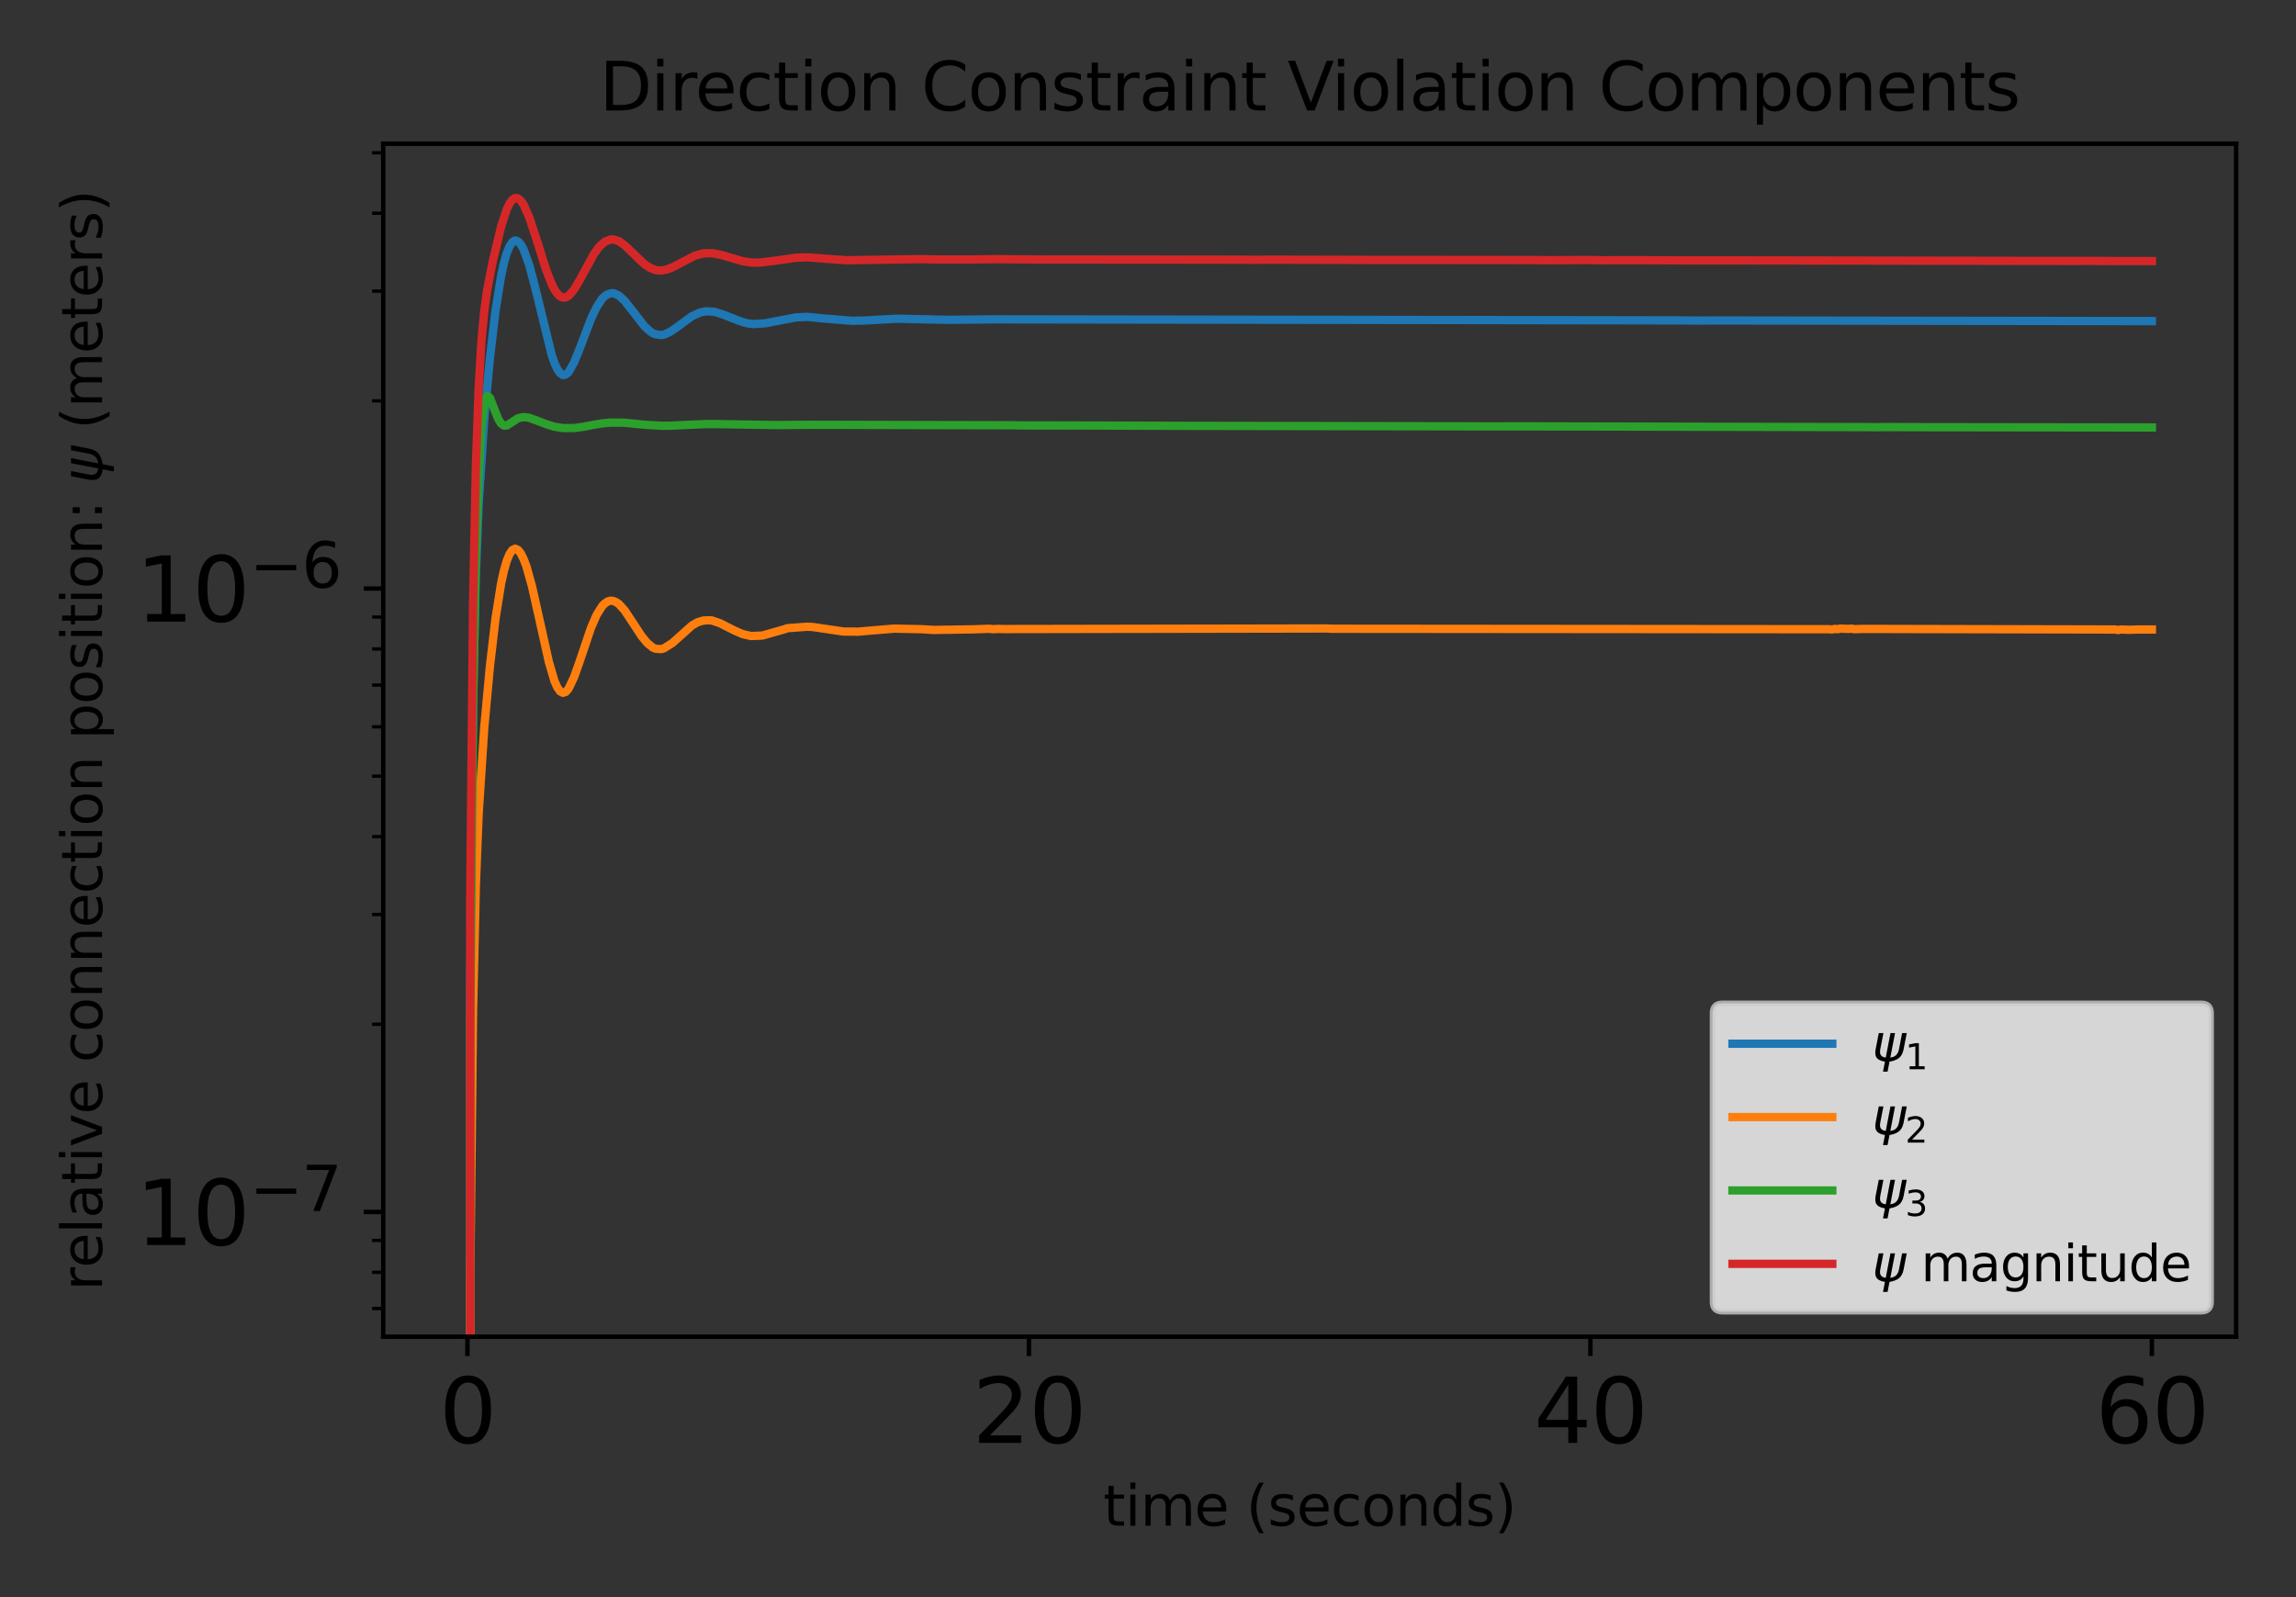 <?xml version="1.0" encoding="utf-8" standalone="no"?>
<!DOCTYPE svg PUBLIC "-//W3C//DTD SVG 1.1//EN"
  "http://www.w3.org/Graphics/SVG/1.1/DTD/svg11.dtd">
<svg xmlns:xlink="http://www.w3.org/1999/xlink" width="414pt" height="288pt" viewBox="0 0 414 288" xmlns="http://www.w3.org/2000/svg" version="1.1">
 <rect x="0" y="0" width="414" height="288" fill="#333333" stroke="none"/>
 <defs>
  <style type="text/css">*{stroke-linejoin: round; stroke-linecap: butt}</style>
 </defs>
 <g id="figure_1">
  <g id="patch_1">
   <path d="M 0 288 
L 414 288 
L 414 0 
L 0 0 
L 0 288 
z
" style="fill: none"/>
  </g>
  <g id="axes_1">
   <g id="patch_2">
    <path d="M 69.1 241.037 
L 403.2 241.037 
L 403.2 25.918 
L 69.1 25.918 
L 69.1 241.037 
z
" style="fill: none"/>
   </g>
   <g id="matplotlib.axis_1">
    <g id="xtick_1">
     <g id="line2d_1">
      <defs>
       <path id="m97a1c2b3ba" d="M 0 0 
L 0 3.5 
" style="stroke: #000000; stroke-width: 0.8"/>
      </defs>
      <g>
       <use xlink:href="#m97a1c2b3ba" x="84.286" y="241.037" style="stroke: #000000; stroke-width: 0.8"/>
      </g>
     </g>
     <g id="text_1">
      <!-- 0 -->
      <g transform="translate(79.196 260.194) scale(0.16 -0.16)">
       <defs>
        <path id="DejaVuSans-30" d="M 2034 4250 
Q 1547 4250 1301 3770 
Q 1056 3291 1056 2328 
Q 1056 1369 1301 889 
Q 1547 409 2034 409 
Q 2525 409 2770 889 
Q 3016 1369 3016 2328 
Q 3016 3291 2770 3770 
Q 2525 4250 2034 4250 
z
M 2034 4750 
Q 2819 4750 3233 4129 
Q 3647 3509 3647 2328 
Q 3647 1150 3233 529 
Q 2819 -91 2034 -91 
Q 1250 -91 836 529 
Q 422 1150 422 2328 
Q 422 3509 836 4129 
Q 1250 4750 2034 4750 
z
" transform="scale(0.016)"/>
       </defs>
       <use xlink:href="#DejaVuSans-30"/>
      </g>
     </g>
    </g>
    <g id="xtick_2">
     <g id="line2d_2">
      <g>
       <use xlink:href="#m97a1c2b3ba" x="185.529" y="241.037" style="stroke: #000000; stroke-width: 0.8"/>
      </g>
     </g>
     <g id="text_2">
      <!-- 20 -->
      <g transform="translate(175.349 260.194) scale(0.16 -0.16)">
       <defs>
        <path id="DejaVuSans-32" d="M 1228 531 
L 3431 531 
L 3431 0 
L 469 0 
L 469 531 
Q 828 903 1448 1529 
Q 2069 2156 2228 2338 
Q 2531 2678 2651 2914 
Q 2772 3150 2772 3378 
Q 2772 3750 2511 3984 
Q 2250 4219 1831 4219 
Q 1534 4219 1204 4116 
Q 875 4013 500 3803 
L 500 4441 
Q 881 4594 1212 4672 
Q 1544 4750 1819 4750 
Q 2544 4750 2975 4387 
Q 3406 4025 3406 3419 
Q 3406 3131 3298 2873 
Q 3191 2616 2906 2266 
Q 2828 2175 2409 1742 
Q 1991 1309 1228 531 
z
" transform="scale(0.016)"/>
       </defs>
       <use xlink:href="#DejaVuSans-32"/>
       <use xlink:href="#DejaVuSans-30" transform="translate(63.623 0)"/>
      </g>
     </g>
    </g>
    <g id="xtick_3">
     <g id="line2d_3">
      <g>
       <use xlink:href="#m97a1c2b3ba" x="286.771" y="241.037" style="stroke: #000000; stroke-width: 0.8"/>
      </g>
     </g>
     <g id="text_3">
      <!-- 40 -->
      <g transform="translate(276.591 260.194) scale(0.16 -0.16)">
       <defs>
        <path id="DejaVuSans-34" d="M 2419 4116 
L 825 1625 
L 2419 1625 
L 2419 4116 
z
M 2253 4666 
L 3047 4666 
L 3047 1625 
L 3713 1625 
L 3713 1100 
L 3047 1100 
L 3047 0 
L 2419 0 
L 2419 1100 
L 313 1100 
L 313 1709 
L 2253 4666 
z
" transform="scale(0.016)"/>
       </defs>
       <use xlink:href="#DejaVuSans-34"/>
       <use xlink:href="#DejaVuSans-30" transform="translate(63.623 0)"/>
      </g>
     </g>
    </g>
    <g id="xtick_4">
     <g id="line2d_4">
      <g>
       <use xlink:href="#m97a1c2b3ba" x="388.014" y="241.037" style="stroke: #000000; stroke-width: 0.8"/>
      </g>
     </g>
     <g id="text_4">
      <!-- 60 -->
      <g transform="translate(377.834 260.194) scale(0.16 -0.16)">
       <defs>
        <path id="DejaVuSans-36" d="M 2113 2584 
Q 1688 2584 1439 2293 
Q 1191 2003 1191 1497 
Q 1191 994 1439 701 
Q 1688 409 2113 409 
Q 2538 409 2786 701 
Q 3034 994 3034 1497 
Q 3034 2003 2786 2293 
Q 2538 2584 2113 2584 
z
M 3366 4563 
L 3366 3988 
Q 3128 4100 2886 4159 
Q 2644 4219 2406 4219 
Q 1781 4219 1451 3797 
Q 1122 3375 1075 2522 
Q 1259 2794 1537 2939 
Q 1816 3084 2150 3084 
Q 2853 3084 3261 2657 
Q 3669 2231 3669 1497 
Q 3669 778 3244 343 
Q 2819 -91 2113 -91 
Q 1303 -91 875 529 
Q 447 1150 447 2328 
Q 447 3434 972 4092 
Q 1497 4750 2381 4750 
Q 2619 4750 2861 4703 
Q 3103 4656 3366 4563 
z
" transform="scale(0.016)"/>
       </defs>
       <use xlink:href="#DejaVuSans-36"/>
       <use xlink:href="#DejaVuSans-30" transform="translate(63.623 0)"/>
      </g>
     </g>
    </g>
    <g id="text_5">
     <!-- time (seconds) -->
     <g transform="translate(198.926 275.12) scale(0.1 -0.1)">
      <defs>
       <path id="DejaVuSans-74" d="M 1172 4494 
L 1172 3500 
L 2356 3500 
L 2356 3053 
L 1172 3053 
L 1172 1153 
Q 1172 725 1289 603 
Q 1406 481 1766 481 
L 2356 481 
L 2356 0 
L 1766 0 
Q 1100 0 847 248 
Q 594 497 594 1153 
L 594 3053 
L 172 3053 
L 172 3500 
L 594 3500 
L 594 4494 
L 1172 4494 
z
" transform="scale(0.016)"/>
       <path id="DejaVuSans-69" d="M 603 3500 
L 1178 3500 
L 1178 0 
L 603 0 
L 603 3500 
z
M 603 4863 
L 1178 4863 
L 1178 4134 
L 603 4134 
L 603 4863 
z
" transform="scale(0.016)"/>
       <path id="DejaVuSans-6d" d="M 3328 2828 
Q 3544 3216 3844 3400 
Q 4144 3584 4550 3584 
Q 5097 3584 5394 3201 
Q 5691 2819 5691 2113 
L 5691 0 
L 5113 0 
L 5113 2094 
Q 5113 2597 4934 2840 
Q 4756 3084 4391 3084 
Q 3944 3084 3684 2787 
Q 3425 2491 3425 1978 
L 3425 0 
L 2847 0 
L 2847 2094 
Q 2847 2600 2669 2842 
Q 2491 3084 2119 3084 
Q 1678 3084 1418 2786 
Q 1159 2488 1159 1978 
L 1159 0 
L 581 0 
L 581 3500 
L 1159 3500 
L 1159 2956 
Q 1356 3278 1631 3431 
Q 1906 3584 2284 3584 
Q 2666 3584 2933 3390 
Q 3200 3197 3328 2828 
z
" transform="scale(0.016)"/>
       <path id="DejaVuSans-65" d="M 3597 1894 
L 3597 1613 
L 953 1613 
Q 991 1019 1311 708 
Q 1631 397 2203 397 
Q 2534 397 2845 478 
Q 3156 559 3463 722 
L 3463 178 
Q 3153 47 2828 -22 
Q 2503 -91 2169 -91 
Q 1331 -91 842 396 
Q 353 884 353 1716 
Q 353 2575 817 3079 
Q 1281 3584 2069 3584 
Q 2775 3584 3186 3129 
Q 3597 2675 3597 1894 
z
M 3022 2063 
Q 3016 2534 2758 2815 
Q 2500 3097 2075 3097 
Q 1594 3097 1305 2825 
Q 1016 2553 972 2059 
L 3022 2063 
z
" transform="scale(0.016)"/>
       <path id="DejaVuSans-20" transform="scale(0.016)"/>
       <path id="DejaVuSans-28" d="M 1984 4856 
Q 1566 4138 1362 3434 
Q 1159 2731 1159 2009 
Q 1159 1288 1364 580 
Q 1569 -128 1984 -844 
L 1484 -844 
Q 1016 -109 783 600 
Q 550 1309 550 2009 
Q 550 2706 781 3412 
Q 1013 4119 1484 4856 
L 1984 4856 
z
" transform="scale(0.016)"/>
       <path id="DejaVuSans-73" d="M 2834 3397 
L 2834 2853 
Q 2591 2978 2328 3040 
Q 2066 3103 1784 3103 
Q 1356 3103 1142 2972 
Q 928 2841 928 2578 
Q 928 2378 1081 2264 
Q 1234 2150 1697 2047 
L 1894 2003 
Q 2506 1872 2764 1633 
Q 3022 1394 3022 966 
Q 3022 478 2636 193 
Q 2250 -91 1575 -91 
Q 1294 -91 989 -36 
Q 684 19 347 128 
L 347 722 
Q 666 556 975 473 
Q 1284 391 1588 391 
Q 1994 391 2212 530 
Q 2431 669 2431 922 
Q 2431 1156 2273 1281 
Q 2116 1406 1581 1522 
L 1381 1569 
Q 847 1681 609 1914 
Q 372 2147 372 2553 
Q 372 3047 722 3315 
Q 1072 3584 1716 3584 
Q 2034 3584 2315 3537 
Q 2597 3491 2834 3397 
z
" transform="scale(0.016)"/>
       <path id="DejaVuSans-63" d="M 3122 3366 
L 3122 2828 
Q 2878 2963 2633 3030 
Q 2388 3097 2138 3097 
Q 1578 3097 1268 2742 
Q 959 2388 959 1747 
Q 959 1106 1268 751 
Q 1578 397 2138 397 
Q 2388 397 2633 464 
Q 2878 531 3122 666 
L 3122 134 
Q 2881 22 2623 -34 
Q 2366 -91 2075 -91 
Q 1284 -91 818 406 
Q 353 903 353 1747 
Q 353 2603 823 3093 
Q 1294 3584 2113 3584 
Q 2378 3584 2631 3529 
Q 2884 3475 3122 3366 
z
" transform="scale(0.016)"/>
       <path id="DejaVuSans-6f" d="M 1959 3097 
Q 1497 3097 1228 2736 
Q 959 2375 959 1747 
Q 959 1119 1226 758 
Q 1494 397 1959 397 
Q 2419 397 2687 759 
Q 2956 1122 2956 1747 
Q 2956 2369 2687 2733 
Q 2419 3097 1959 3097 
z
M 1959 3584 
Q 2709 3584 3137 3096 
Q 3566 2609 3566 1747 
Q 3566 888 3137 398 
Q 2709 -91 1959 -91 
Q 1206 -91 779 398 
Q 353 888 353 1747 
Q 353 2609 779 3096 
Q 1206 3584 1959 3584 
z
" transform="scale(0.016)"/>
       <path id="DejaVuSans-6e" d="M 3513 2113 
L 3513 0 
L 2938 0 
L 2938 2094 
Q 2938 2591 2744 2837 
Q 2550 3084 2163 3084 
Q 1697 3084 1428 2787 
Q 1159 2491 1159 1978 
L 1159 0 
L 581 0 
L 581 3500 
L 1159 3500 
L 1159 2956 
Q 1366 3272 1645 3428 
Q 1925 3584 2291 3584 
Q 2894 3584 3203 3211 
Q 3513 2838 3513 2113 
z
" transform="scale(0.016)"/>
       <path id="DejaVuSans-64" d="M 2906 2969 
L 2906 4863 
L 3481 4863 
L 3481 0 
L 2906 0 
L 2906 525 
Q 2725 213 2448 61 
Q 2172 -91 1784 -91 
Q 1150 -91 751 415 
Q 353 922 353 1747 
Q 353 2572 751 3078 
Q 1150 3584 1784 3584 
Q 2172 3584 2448 3432 
Q 2725 3281 2906 2969 
z
M 947 1747 
Q 947 1113 1208 752 
Q 1469 391 1925 391 
Q 2381 391 2643 752 
Q 2906 1113 2906 1747 
Q 2906 2381 2643 2742 
Q 2381 3103 1925 3103 
Q 1469 3103 1208 2742 
Q 947 2381 947 1747 
z
" transform="scale(0.016)"/>
       <path id="DejaVuSans-29" d="M 513 4856 
L 1013 4856 
Q 1481 4119 1714 3412 
Q 1947 2706 1947 2009 
Q 1947 1309 1714 600 
Q 1481 -109 1013 -844 
L 513 -844 
Q 928 -128 1133 580 
Q 1338 1288 1338 2009 
Q 1338 2731 1133 3434 
Q 928 4138 513 4856 
z
" transform="scale(0.016)"/>
      </defs>
      <use xlink:href="#DejaVuSans-74"/>
      <use xlink:href="#DejaVuSans-69" transform="translate(39.209 0)"/>
      <use xlink:href="#DejaVuSans-6d" transform="translate(66.992 0)"/>
      <use xlink:href="#DejaVuSans-65" transform="translate(164.404 0)"/>
      <use xlink:href="#DejaVuSans-20" transform="translate(225.928 0)"/>
      <use xlink:href="#DejaVuSans-28" transform="translate(257.715 0)"/>
      <use xlink:href="#DejaVuSans-73" transform="translate(296.729 0)"/>
      <use xlink:href="#DejaVuSans-65" transform="translate(348.828 0)"/>
      <use xlink:href="#DejaVuSans-63" transform="translate(410.352 0)"/>
      <use xlink:href="#DejaVuSans-6f" transform="translate(465.332 0)"/>
      <use xlink:href="#DejaVuSans-6e" transform="translate(526.514 0)"/>
      <use xlink:href="#DejaVuSans-64" transform="translate(589.893 0)"/>
      <use xlink:href="#DejaVuSans-73" transform="translate(653.369 0)"/>
      <use xlink:href="#DejaVuSans-29" transform="translate(705.469 0)"/>
     </g>
    </g>
   </g>
   <g id="matplotlib.axis_2">
    <g id="ytick_1">
     <g id="line2d_5">
      <defs>
       <path id="m08c22a2c15" d="M 0 0 
L -3.5 0 
" style="stroke: #000000; stroke-width: 0.8"/>
      </defs>
      <g>
       <use xlink:href="#m08c22a2c15" x="69.1" y="218.541" style="stroke: #000000; stroke-width: 0.8"/>
      </g>
     </g>
     <g id="text_6">
      <!-- $\mathdefault{10^{-7}}$ -->
      <g transform="translate(24.5 224.62) scale(0.16 -0.16)">
       <defs>
        <path id="DejaVuSans-31" d="M 794 531 
L 1825 531 
L 1825 4091 
L 703 3866 
L 703 4441 
L 1819 4666 
L 2450 4666 
L 2450 531 
L 3481 531 
L 3481 0 
L 794 0 
L 794 531 
z
" transform="scale(0.016)"/>
        <path id="DejaVuSans-2212" d="M 678 2272 
L 4684 2272 
L 4684 1741 
L 678 1741 
L 678 2272 
z
" transform="scale(0.016)"/>
        <path id="DejaVuSans-37" d="M 525 4666 
L 3525 4666 
L 3525 4397 
L 1831 0 
L 1172 0 
L 2766 4134 
L 525 4134 
L 525 4666 
z
" transform="scale(0.016)"/>
       </defs>
       <use xlink:href="#DejaVuSans-31" transform="translate(0 0.684)"/>
       <use xlink:href="#DejaVuSans-30" transform="translate(63.623 0.684)"/>
       <use xlink:href="#DejaVuSans-2212" transform="translate(128.203 38.966) scale(0.7)"/>
       <use xlink:href="#DejaVuSans-37" transform="translate(186.855 38.966) scale(0.7)"/>
      </g>
     </g>
    </g>
    <g id="ytick_2">
     <g id="line2d_6">
      <g>
       <use xlink:href="#m08c22a2c15" x="69.1" y="106.128" style="stroke: #000000; stroke-width: 0.8"/>
      </g>
     </g>
     <g id="text_7">
      <!-- $\mathdefault{10^{-6}}$ -->
      <g transform="translate(24.5 112.207) scale(0.16 -0.16)">
       <use xlink:href="#DejaVuSans-31" transform="translate(0 0.766)"/>
       <use xlink:href="#DejaVuSans-30" transform="translate(63.623 0.766)"/>
       <use xlink:href="#DejaVuSans-2212" transform="translate(128.203 39.047) scale(0.7)"/>
       <use xlink:href="#DejaVuSans-36" transform="translate(186.855 39.047) scale(0.7)"/>
      </g>
     </g>
    </g>
    <g id="ytick_3">
     <g id="line2d_7">
      <defs>
       <path id="mfa9088d6b6" d="M 0 0 
L -2 0 
" style="stroke: #000000; stroke-width: 0.6"/>
      </defs>
      <g>
       <use xlink:href="#mfa9088d6b6" x="69.1" y="235.954" style="stroke: #000000; stroke-width: 0.6"/>
      </g>
     </g>
    </g>
    <g id="ytick_4">
     <g id="line2d_8">
      <g>
       <use xlink:href="#mfa9088d6b6" x="69.1" y="229.435" style="stroke: #000000; stroke-width: 0.6"/>
      </g>
     </g>
    </g>
    <g id="ytick_5">
     <g id="line2d_9">
      <g>
       <use xlink:href="#mfa9088d6b6" x="69.1" y="223.685" style="stroke: #000000; stroke-width: 0.6"/>
      </g>
     </g>
    </g>
    <g id="ytick_6">
     <g id="line2d_10">
      <g>
       <use xlink:href="#mfa9088d6b6" x="69.1" y="184.702" style="stroke: #000000; stroke-width: 0.6"/>
      </g>
     </g>
    </g>
    <g id="ytick_7">
     <g id="line2d_11">
      <g>
       <use xlink:href="#mfa9088d6b6" x="69.1" y="164.907" style="stroke: #000000; stroke-width: 0.6"/>
      </g>
     </g>
    </g>
    <g id="ytick_8">
     <g id="line2d_12">
      <g>
       <use xlink:href="#mfa9088d6b6" x="69.1" y="150.862" style="stroke: #000000; stroke-width: 0.6"/>
      </g>
     </g>
    </g>
    <g id="ytick_9">
     <g id="line2d_13">
      <g>
       <use xlink:href="#mfa9088d6b6" x="69.1" y="139.968" style="stroke: #000000; stroke-width: 0.6"/>
      </g>
     </g>
    </g>
    <g id="ytick_10">
     <g id="line2d_14">
      <g>
       <use xlink:href="#mfa9088d6b6" x="69.1" y="131.067" style="stroke: #000000; stroke-width: 0.6"/>
      </g>
     </g>
    </g>
    <g id="ytick_11">
     <g id="line2d_15">
      <g>
       <use xlink:href="#mfa9088d6b6" x="69.1" y="123.541" style="stroke: #000000; stroke-width: 0.6"/>
      </g>
     </g>
    </g>
    <g id="ytick_12">
     <g id="line2d_16">
      <g>
       <use xlink:href="#mfa9088d6b6" x="69.1" y="117.022" style="stroke: #000000; stroke-width: 0.6"/>
      </g>
     </g>
    </g>
    <g id="ytick_13">
     <g id="line2d_17">
      <g>
       <use xlink:href="#mfa9088d6b6" x="69.1" y="111.272" style="stroke: #000000; stroke-width: 0.6"/>
      </g>
     </g>
    </g>
    <g id="ytick_14">
     <g id="line2d_18">
      <g>
       <use xlink:href="#mfa9088d6b6" x="69.1" y="72.289" style="stroke: #000000; stroke-width: 0.6"/>
      </g>
     </g>
    </g>
    <g id="ytick_15">
     <g id="line2d_19">
      <g>
       <use xlink:href="#mfa9088d6b6" x="69.1" y="52.494" style="stroke: #000000; stroke-width: 0.6"/>
      </g>
     </g>
    </g>
    <g id="ytick_16">
     <g id="line2d_20">
      <g>
       <use xlink:href="#mfa9088d6b6" x="69.1" y="38.449" style="stroke: #000000; stroke-width: 0.6"/>
      </g>
     </g>
    </g>
    <g id="ytick_17">
     <g id="line2d_21">
      <g>
       <use xlink:href="#mfa9088d6b6" x="69.1" y="27.555" style="stroke: #000000; stroke-width: 0.6"/>
      </g>
     </g>
    </g>
    <g id="text_8">
     <!-- relative connection position: $\psi$ (meters) -->
     <g transform="translate(18.4 232.727) rotate(-90) scale(0.1 -0.1)">
      <defs>
       <path id="DejaVuSans-72" d="M 2631 2963 
Q 2534 3019 2420 3045 
Q 2306 3072 2169 3072 
Q 1681 3072 1420 2755 
Q 1159 2438 1159 1844 
L 1159 0 
L 581 0 
L 581 3500 
L 1159 3500 
L 1159 2956 
Q 1341 3275 1631 3429 
Q 1922 3584 2338 3584 
Q 2397 3584 2469 3576 
Q 2541 3569 2628 3553 
L 2631 2963 
z
" transform="scale(0.016)"/>
       <path id="DejaVuSans-6c" d="M 603 4863 
L 1178 4863 
L 1178 0 
L 603 0 
L 603 4863 
z
" transform="scale(0.016)"/>
       <path id="DejaVuSans-61" d="M 2194 1759 
Q 1497 1759 1228 1600 
Q 959 1441 959 1056 
Q 959 750 1161 570 
Q 1363 391 1709 391 
Q 2188 391 2477 730 
Q 2766 1069 2766 1631 
L 2766 1759 
L 2194 1759 
z
M 3341 1997 
L 3341 0 
L 2766 0 
L 2766 531 
Q 2569 213 2275 61 
Q 1981 -91 1556 -91 
Q 1019 -91 701 211 
Q 384 513 384 1019 
Q 384 1609 779 1909 
Q 1175 2209 1959 2209 
L 2766 2209 
L 2766 2266 
Q 2766 2663 2505 2880 
Q 2244 3097 1772 3097 
Q 1472 3097 1187 3025 
Q 903 2953 641 2809 
L 641 3341 
Q 956 3463 1253 3523 
Q 1550 3584 1831 3584 
Q 2591 3584 2966 3190 
Q 3341 2797 3341 1997 
z
" transform="scale(0.016)"/>
       <path id="DejaVuSans-76" d="M 191 3500 
L 800 3500 
L 1894 563 
L 2988 3500 
L 3597 3500 
L 2284 0 
L 1503 0 
L 191 3500 
z
" transform="scale(0.016)"/>
       <path id="DejaVuSans-70" d="M 1159 525 
L 1159 -1331 
L 581 -1331 
L 581 3500 
L 1159 3500 
L 1159 2969 
Q 1341 3281 1617 3432 
Q 1894 3584 2278 3584 
Q 2916 3584 3314 3078 
Q 3713 2572 3713 1747 
Q 3713 922 3314 415 
Q 2916 -91 2278 -91 
Q 1894 -91 1617 61 
Q 1341 213 1159 525 
z
M 3116 1747 
Q 3116 2381 2855 2742 
Q 2594 3103 2138 3103 
Q 1681 3103 1420 2742 
Q 1159 2381 1159 1747 
Q 1159 1113 1420 752 
Q 1681 391 2138 391 
Q 2594 391 2855 752 
Q 3116 1113 3116 1747 
z
" transform="scale(0.016)"/>
       <path id="DejaVuSans-3a" d="M 750 794 
L 1409 794 
L 1409 0 
L 750 0 
L 750 794 
z
M 750 3309 
L 1409 3309 
L 1409 2516 
L 750 2516 
L 750 3309 
z
" transform="scale(0.016)"/>
       <path id="DejaVuSans-Oblique-3c8" d="M 1591 -78 
Q 891 38 616 341 
Q 278 713 425 1472 
L 819 3500 
L 1400 3500 
L 1009 1494 
Q 900 922 1119 684 
Q 1313 478 1691 434 
L 2284 3500 
L 2856 3500 
L 2263 438 
Q 2681 481 2928 688 
Q 3247 950 3353 1497 
L 3741 3500 
L 4322 3500 
L 3928 1475 
Q 3775 688 3300 344 
Q 2872 34 2163 -75 
L 1919 -1331 
L 1347 -1331 
L 1591 -78 
z
" transform="scale(0.016)"/>
      </defs>
      <use xlink:href="#DejaVuSans-72" transform="translate(0 0.016)"/>
      <use xlink:href="#DejaVuSans-65" transform="translate(41.113 0.016)"/>
      <use xlink:href="#DejaVuSans-6c" transform="translate(102.637 0.016)"/>
      <use xlink:href="#DejaVuSans-61" transform="translate(130.42 0.016)"/>
      <use xlink:href="#DejaVuSans-74" transform="translate(191.699 0.016)"/>
      <use xlink:href="#DejaVuSans-69" transform="translate(230.908 0.016)"/>
      <use xlink:href="#DejaVuSans-76" transform="translate(258.691 0.016)"/>
      <use xlink:href="#DejaVuSans-65" transform="translate(317.871 0.016)"/>
      <use xlink:href="#DejaVuSans-20" transform="translate(379.395 0.016)"/>
      <use xlink:href="#DejaVuSans-63" transform="translate(411.182 0.016)"/>
      <use xlink:href="#DejaVuSans-6f" transform="translate(466.162 0.016)"/>
      <use xlink:href="#DejaVuSans-6e" transform="translate(527.344 0.016)"/>
      <use xlink:href="#DejaVuSans-6e" transform="translate(590.723 0.016)"/>
      <use xlink:href="#DejaVuSans-65" transform="translate(654.102 0.016)"/>
      <use xlink:href="#DejaVuSans-63" transform="translate(715.625 0.016)"/>
      <use xlink:href="#DejaVuSans-74" transform="translate(770.605 0.016)"/>
      <use xlink:href="#DejaVuSans-69" transform="translate(809.814 0.016)"/>
      <use xlink:href="#DejaVuSans-6f" transform="translate(837.598 0.016)"/>
      <use xlink:href="#DejaVuSans-6e" transform="translate(898.779 0.016)"/>
      <use xlink:href="#DejaVuSans-20" transform="translate(962.158 0.016)"/>
      <use xlink:href="#DejaVuSans-70" transform="translate(993.945 0.016)"/>
      <use xlink:href="#DejaVuSans-6f" transform="translate(1057.422 0.016)"/>
      <use xlink:href="#DejaVuSans-73" transform="translate(1118.604 0.016)"/>
      <use xlink:href="#DejaVuSans-69" transform="translate(1170.703 0.016)"/>
      <use xlink:href="#DejaVuSans-74" transform="translate(1198.486 0.016)"/>
      <use xlink:href="#DejaVuSans-69" transform="translate(1237.695 0.016)"/>
      <use xlink:href="#DejaVuSans-6f" transform="translate(1265.479 0.016)"/>
      <use xlink:href="#DejaVuSans-6e" transform="translate(1326.66 0.016)"/>
      <use xlink:href="#DejaVuSans-3a" transform="translate(1390.039 0.016)"/>
      <use xlink:href="#DejaVuSans-20" transform="translate(1423.73 0.016)"/>
      <use xlink:href="#DejaVuSans-Oblique-3c8" transform="translate(1455.518 0.016)"/>
      <use xlink:href="#DejaVuSans-20" transform="translate(1521.484 0.016)"/>
      <use xlink:href="#DejaVuSans-28" transform="translate(1553.271 0.016)"/>
      <use xlink:href="#DejaVuSans-6d" transform="translate(1592.285 0.016)"/>
      <use xlink:href="#DejaVuSans-65" transform="translate(1689.697 0.016)"/>
      <use xlink:href="#DejaVuSans-74" transform="translate(1751.221 0.016)"/>
      <use xlink:href="#DejaVuSans-65" transform="translate(1790.43 0.016)"/>
      <use xlink:href="#DejaVuSans-72" transform="translate(1851.953 0.016)"/>
      <use xlink:href="#DejaVuSans-73" transform="translate(1893.066 0.016)"/>
      <use xlink:href="#DejaVuSans-29" transform="translate(1945.166 0.016)"/>
     </g>
    </g>
   </g>
   <g id="line2d_22">
    <path d="M 84.792 289 
L 84.793 175.743 
L 85.299 126.254 
L 85.805 103.765 
L 86.311 90.893 
L 87.324 75.494 
L 88.336 64.615 
L 89.348 56.032 
L 90.361 49.728 
L 90.867 47.42 
L 91.373 45.663 
L 91.88 44.427 
L 92.386 43.649 
L 92.892 43.347 
L 93.398 43.523 
L 93.904 44.068 
L 94.411 44.969 
L 95.423 47.79 
L 96.435 51.596 
L 99.473 63.978 
L 99.979 65.458 
L 100.485 66.557 
L 100.991 67.29 
L 101.498 67.64 
L 102.004 67.537 
L 102.51 67.126 
L 103.522 65.339 
L 104.535 62.841 
L 106.56 57.521 
L 107.572 55.385 
L 108.585 53.849 
L 109.091 53.369 
L 109.597 53.061 
L 110.103 52.893 
L 110.609 52.862 
L 111.622 53.307 
L 112.634 54.256 
L 114.153 56.179 
L 116.178 58.798 
L 117.19 59.721 
L 117.696 60.073 
L 118.203 60.286 
L 119.215 60.411 
L 119.721 60.34 
L 120.734 59.897 
L 121.746 59.231 
L 124.783 57.003 
L 126.302 56.327 
L 127.314 56.13 
L 128.833 56.228 
L 130.352 56.705 
L 132.883 57.707 
L 133.895 58.062 
L 134.908 58.335 
L 135.92 58.437 
L 137.945 58.3 
L 143.513 57.237 
L 145.538 57.137 
L 148.575 57.437 
L 153.637 57.842 
L 155.662 57.808 
L 161.737 57.471 
L 170.849 57.673 
L 179.454 57.589 
L 180.973 57.589 
L 237.669 57.673 
L 239.187 57.673 
L 302.464 57.774 
L 306.007 57.808 
L 309.551 57.791 
L 380.927 57.892 
L 384.47 57.909 
L 388.014 57.909 
L 388.014 57.909 
" clip-path="url(#pa6d7c7a0be)" style="fill: none; stroke: #1f77b4; stroke-width: 1.5; stroke-linecap: square"/>
   </g>
   <g id="line2d_23">
    <path d="M 84.792 289 
L 84.793 231.259 
L 85.299 182.101 
L 85.805 159.479 
L 86.311 146.618 
L 87.324 131.161 
L 88.336 120.176 
L 89.348 111.531 
L 90.361 105.193 
L 90.867 102.885 
L 91.373 101.13 
L 91.88 99.904 
L 92.386 99.179 
L 92.892 98.943 
L 93.398 99.169 
L 93.904 99.784 
L 94.411 100.803 
L 94.917 102.125 
L 95.929 105.743 
L 97.448 112.532 
L 98.967 119.365 
L 99.979 122.808 
L 100.485 123.94 
L 100.991 124.666 
L 101.498 124.933 
L 102.004 124.783 
L 102.51 124.203 
L 103.522 122.093 
L 104.535 119.231 
L 106.56 113.237 
L 107.572 110.9 
L 108.585 109.286 
L 109.091 108.791 
L 109.597 108.456 
L 110.103 108.313 
L 110.609 108.373 
L 111.116 108.587 
L 111.622 108.947 
L 112.634 110.068 
L 114.153 112.364 
L 115.672 114.691 
L 116.684 115.926 
L 117.696 116.767 
L 118.203 116.979 
L 119.215 117.05 
L 119.721 116.908 
L 121.24 115.954 
L 124.783 112.779 
L 125.796 112.209 
L 126.808 111.901 
L 127.821 111.85 
L 128.327 111.875 
L 129.845 112.389 
L 132.377 113.673 
L 133.895 114.34 
L 135.414 114.691 
L 137.439 114.61 
L 141.488 113.461 
L 141.995 113.276 
L 145.538 113.014 
L 146.55 113.066 
L 152.119 113.885 
L 153.637 113.885 
L 154.65 113.912 
L 156.168 113.779 
L 161.231 113.355 
L 166.293 113.461 
L 168.318 113.593 
L 175.405 113.487 
L 178.442 113.382 
L 178.948 113.461 
L 179.96 113.408 
L 180.973 113.434 
L 239.187 113.329 
L 240.2 113.382 
L 329.799 113.461 
L 330.305 113.514 
L 330.812 113.408 
L 331.318 113.461 
L 331.824 113.355 
L 333.343 113.408 
L 333.849 113.355 
L 334.355 113.461 
L 335.874 113.408 
L 381.433 113.514 
L 381.939 113.62 
L 382.445 113.514 
L 383.964 113.567 
L 385.483 113.514 
L 388.014 113.514 
L 388.014 113.514 
" clip-path="url(#pa6d7c7a0be)" style="fill: none; stroke: #ff7f0e; stroke-width: 1.5; stroke-linecap: square"/>
   </g>
   <g id="line2d_24">
    <path d="M 84.792 289 
L 84.793 184.872 
L 85.299 128.287 
L 85.805 100.721 
L 86.311 85.436 
L 86.817 76.948 
L 87.324 72.802 
L 87.83 71.41 
L 88.336 71.723 
L 89.348 74.343 
L 89.855 75.579 
L 90.361 76.389 
L 90.867 76.748 
L 91.373 76.736 
L 92.386 76.093 
L 93.398 75.422 
L 94.411 75.204 
L 95.423 75.337 
L 96.942 75.897 
L 98.46 76.475 
L 99.979 76.948 
L 101.498 77.186 
L 103.522 77.186 
L 105.041 76.986 
L 107.066 76.599 
L 108.585 76.352 
L 110.103 76.204 
L 112.634 76.228 
L 116.178 76.587 
L 119.215 76.773 
L 120.734 76.773 
L 124.277 76.599 
L 127.314 76.475 
L 129.339 76.475 
L 139.97 76.649 
L 146.044 76.599 
L 182.492 76.686 
L 184.01 76.711 
L 194.134 76.73 
L 200.715 76.748 
L 212.358 76.786 
L 260.448 76.873 
L 262.473 76.873 
L 267.029 76.888 
L 270.572 76.889 
L 274.116 76.879 
L 335.874 77.017 
L 337.899 77.036 
L 339.923 77.011 
L 344.986 77.029 
L 388.014 77.086 
L 388.014 77.086 
" clip-path="url(#pa6d7c7a0be)" style="fill: none; stroke: #2ca02c; stroke-width: 1.5; stroke-linecap: square"/>
   </g>
   <g id="line2d_25">
    <path d="M 84.792 289 
L 84.793 161.52 
L 85.299 109.072 
L 85.805 84.135 
L 86.311 70.01 
L 86.817 61.45 
L 87.324 56.04 
L 87.83 52.386 
L 88.842 47.184 
L 90.361 40.851 
L 91.373 37.746 
L 91.88 36.7 
L 92.386 36.009 
L 92.892 35.696 
L 93.398 35.785 
L 93.904 36.195 
L 94.411 36.908 
L 95.423 39.156 
L 96.942 43.78 
L 98.46 48.627 
L 99.473 51.215 
L 99.979 52.22 
L 100.485 52.953 
L 100.991 53.444 
L 101.498 53.675 
L 102.004 53.618 
L 102.51 53.359 
L 103.522 52.197 
L 104.535 50.499 
L 107.066 45.848 
L 108.078 44.451 
L 109.091 43.561 
L 110.103 43.19 
L 110.609 43.17 
L 111.622 43.508 
L 112.634 44.226 
L 114.153 45.679 
L 116.178 47.616 
L 117.19 48.288 
L 118.203 48.695 
L 119.215 48.789 
L 120.227 48.597 
L 121.24 48.21 
L 125.29 46.105 
L 126.808 45.691 
L 128.327 45.65 
L 129.845 45.918 
L 133.895 47.091 
L 135.414 47.338 
L 136.932 47.355 
L 139.463 47.053 
L 143.513 46.477 
L 145.538 46.405 
L 149.082 46.669 
L 152.625 46.927 
L 156.675 46.865 
L 166.293 46.725 
L 168.318 46.791 
L 175.405 46.783 
L 179.96 46.727 
L 182.492 46.763 
L 185.529 46.781 
L 188.06 46.804 
L 192.616 46.799 
L 205.271 46.812 
L 208.308 46.814 
L 218.433 46.819 
L 226.026 46.84 
L 230.582 46.832 
L 243.237 46.859 
L 248.299 46.878 
L 257.411 46.877 
L 277.153 46.898 
L 279.178 46.917 
L 286.771 46.89 
L 288.796 46.93 
L 293.858 46.913 
L 299.933 46.936 
L 302.97 46.953 
L 315.119 46.956 
L 373.84 47.053 
L 376.877 47.042 
L 382.445 47.073 
L 387.507 47.077 
L 388.014 47.08 
L 388.014 47.08 
" clip-path="url(#pa6d7c7a0be)" style="fill: none; stroke: #d62728; stroke-width: 1.5; stroke-linecap: square"/>
   </g>
   <g id="patch_3">
    <path d="M 69.1 241.037 
L 69.1 25.918 
" style="fill: none; stroke: #000000; stroke-width: 0.8; stroke-linejoin: miter; stroke-linecap: square"/>
   </g>
   <g id="patch_4">
    <path d="M 403.2 241.037 
L 403.2 25.918 
" style="fill: none; stroke: #000000; stroke-width: 0.8; stroke-linejoin: miter; stroke-linecap: square"/>
   </g>
   <g id="patch_5">
    <path d="M 69.1 241.037 
L 403.2 241.037 
" style="fill: none; stroke: #000000; stroke-width: 0.8; stroke-linejoin: miter; stroke-linecap: square"/>
   </g>
   <g id="patch_6">
    <path d="M 69.1 25.918 
L 403.2 25.918 
" style="fill: none; stroke: #000000; stroke-width: 0.8; stroke-linejoin: miter; stroke-linecap: square"/>
   </g>
   <g id="text_9">
    <!-- Direction Constraint Violation Components -->
    <g transform="translate(108.117 19.918) scale(0.12 -0.12)">
     <defs>
      <path id="DejaVuSans-44" d="M 1259 4147 
L 1259 519 
L 2022 519 
Q 2988 519 3436 956 
Q 3884 1394 3884 2338 
Q 3884 3275 3436 3711 
Q 2988 4147 2022 4147 
L 1259 4147 
z
M 628 4666 
L 1925 4666 
Q 3281 4666 3915 4102 
Q 4550 3538 4550 2338 
Q 4550 1131 3912 565 
Q 3275 0 1925 0 
L 628 0 
L 628 4666 
z
" transform="scale(0.016)"/>
      <path id="DejaVuSans-43" d="M 4122 4306 
L 4122 3641 
Q 3803 3938 3442 4084 
Q 3081 4231 2675 4231 
Q 1875 4231 1450 3742 
Q 1025 3253 1025 2328 
Q 1025 1406 1450 917 
Q 1875 428 2675 428 
Q 3081 428 3442 575 
Q 3803 722 4122 1019 
L 4122 359 
Q 3791 134 3420 21 
Q 3050 -91 2638 -91 
Q 1578 -91 968 557 
Q 359 1206 359 2328 
Q 359 3453 968 4101 
Q 1578 4750 2638 4750 
Q 3056 4750 3426 4639 
Q 3797 4528 4122 4306 
z
" transform="scale(0.016)"/>
      <path id="DejaVuSans-56" d="M 1831 0 
L 50 4666 
L 709 4666 
L 2188 738 
L 3669 4666 
L 4325 4666 
L 2547 0 
L 1831 0 
z
" transform="scale(0.016)"/>
     </defs>
     <use xlink:href="#DejaVuSans-44"/>
     <use xlink:href="#DejaVuSans-69" transform="translate(77.002 0)"/>
     <use xlink:href="#DejaVuSans-72" transform="translate(104.785 0)"/>
     <use xlink:href="#DejaVuSans-65" transform="translate(143.648 0)"/>
     <use xlink:href="#DejaVuSans-63" transform="translate(205.172 0)"/>
     <use xlink:href="#DejaVuSans-74" transform="translate(260.152 0)"/>
     <use xlink:href="#DejaVuSans-69" transform="translate(299.361 0)"/>
     <use xlink:href="#DejaVuSans-6f" transform="translate(327.145 0)"/>
     <use xlink:href="#DejaVuSans-6e" transform="translate(388.326 0)"/>
     <use xlink:href="#DejaVuSans-20" transform="translate(451.705 0)"/>
     <use xlink:href="#DejaVuSans-43" transform="translate(483.492 0)"/>
     <use xlink:href="#DejaVuSans-6f" transform="translate(553.316 0)"/>
     <use xlink:href="#DejaVuSans-6e" transform="translate(614.498 0)"/>
     <use xlink:href="#DejaVuSans-73" transform="translate(677.877 0)"/>
     <use xlink:href="#DejaVuSans-74" transform="translate(729.977 0)"/>
     <use xlink:href="#DejaVuSans-72" transform="translate(769.186 0)"/>
     <use xlink:href="#DejaVuSans-61" transform="translate(810.299 0)"/>
     <use xlink:href="#DejaVuSans-69" transform="translate(871.578 0)"/>
     <use xlink:href="#DejaVuSans-6e" transform="translate(899.361 0)"/>
     <use xlink:href="#DejaVuSans-74" transform="translate(962.74 0)"/>
     <use xlink:href="#DejaVuSans-20" transform="translate(1001.949 0)"/>
     <use xlink:href="#DejaVuSans-56" transform="translate(1033.736 0)"/>
     <use xlink:href="#DejaVuSans-69" transform="translate(1099.895 0)"/>
     <use xlink:href="#DejaVuSans-6f" transform="translate(1127.678 0)"/>
     <use xlink:href="#DejaVuSans-6c" transform="translate(1188.859 0)"/>
     <use xlink:href="#DejaVuSans-61" transform="translate(1216.643 0)"/>
     <use xlink:href="#DejaVuSans-74" transform="translate(1277.922 0)"/>
     <use xlink:href="#DejaVuSans-69" transform="translate(1317.131 0)"/>
     <use xlink:href="#DejaVuSans-6f" transform="translate(1344.914 0)"/>
     <use xlink:href="#DejaVuSans-6e" transform="translate(1406.096 0)"/>
     <use xlink:href="#DejaVuSans-20" transform="translate(1469.475 0)"/>
     <use xlink:href="#DejaVuSans-43" transform="translate(1501.262 0)"/>
     <use xlink:href="#DejaVuSans-6f" transform="translate(1571.086 0)"/>
     <use xlink:href="#DejaVuSans-6d" transform="translate(1632.268 0)"/>
     <use xlink:href="#DejaVuSans-70" transform="translate(1729.68 0)"/>
     <use xlink:href="#DejaVuSans-6f" transform="translate(1793.156 0)"/>
     <use xlink:href="#DejaVuSans-6e" transform="translate(1854.338 0)"/>
     <use xlink:href="#DejaVuSans-65" transform="translate(1917.717 0)"/>
     <use xlink:href="#DejaVuSans-6e" transform="translate(1979.24 0)"/>
     <use xlink:href="#DejaVuSans-74" transform="translate(2042.619 0)"/>
     <use xlink:href="#DejaVuSans-73" transform="translate(2081.828 0)"/>
    </g>
   </g>
   <g id="legend_1">
    <g id="patch_7">
     <path d="M 310.59 236.537 
L 396.9 236.537 
Q 398.7 236.537 398.7 234.737 
L 398.7 182.721 
Q 398.7 180.921 396.9 180.921 
L 310.59 180.921 
Q 308.79 180.921 308.79 182.721 
L 308.79 234.737 
Q 308.79 236.537 310.59 236.537 
z
" style="fill: #ffffff; opacity: 0.8; stroke: #cccccc; stroke-linejoin: miter"/>
    </g>
    <g id="line2d_26">
     <path d="M 312.39 188.21 
L 321.39 188.21 
L 330.39 188.21 
" style="fill: none; stroke: #1f77b4; stroke-width: 1.5; stroke-linecap: square"/>
    </g>
    <g id="text_10">
     <!-- $\psi_1$ -->
     <g transform="translate(337.59 191.36) scale(0.09 -0.09)">
      <use xlink:href="#DejaVuSans-Oblique-3c8" transform="translate(0 0.312)"/>
      <use xlink:href="#DejaVuSans-31" transform="translate(65.967 -16.094) scale(0.7)"/>
     </g>
    </g>
    <g id="line2d_27">
     <path d="M 312.39 201.438 
L 321.39 201.438 
L 330.39 201.438 
" style="fill: none; stroke: #ff7f0e; stroke-width: 1.5; stroke-linecap: square"/>
    </g>
    <g id="text_11">
     <!-- $\psi_2$ -->
     <g transform="translate(337.59 204.588) scale(0.09 -0.09)">
      <use xlink:href="#DejaVuSans-Oblique-3c8" transform="translate(0 0.312)"/>
      <use xlink:href="#DejaVuSans-32" transform="translate(65.967 -16.094) scale(0.7)"/>
     </g>
    </g>
    <g id="line2d_28">
     <path d="M 312.39 214.667 
L 321.39 214.667 
L 330.39 214.667 
" style="fill: none; stroke: #2ca02c; stroke-width: 1.5; stroke-linecap: square"/>
    </g>
    <g id="text_12">
     <!-- $\psi_3$ -->
     <g transform="translate(337.59 217.817) scale(0.09 -0.09)">
      <defs>
       <path id="DejaVuSans-33" d="M 2597 2516 
Q 3050 2419 3304 2112 
Q 3559 1806 3559 1356 
Q 3559 666 3084 287 
Q 2609 -91 1734 -91 
Q 1441 -91 1130 -33 
Q 819 25 488 141 
L 488 750 
Q 750 597 1062 519 
Q 1375 441 1716 441 
Q 2309 441 2620 675 
Q 2931 909 2931 1356 
Q 2931 1769 2642 2001 
Q 2353 2234 1838 2234 
L 1294 2234 
L 1294 2753 
L 1863 2753 
Q 2328 2753 2575 2939 
Q 2822 3125 2822 3475 
Q 2822 3834 2567 4026 
Q 2313 4219 1838 4219 
Q 1578 4219 1281 4162 
Q 984 4106 628 3988 
L 628 4550 
Q 988 4650 1302 4700 
Q 1616 4750 1894 4750 
Q 2613 4750 3031 4423 
Q 3450 4097 3450 3541 
Q 3450 3153 3228 2886 
Q 3006 2619 2597 2516 
z
" transform="scale(0.016)"/>
      </defs>
      <use xlink:href="#DejaVuSans-Oblique-3c8" transform="translate(0 0.312)"/>
      <use xlink:href="#DejaVuSans-33" transform="translate(65.967 -16.094) scale(0.7)"/>
     </g>
    </g>
    <g id="line2d_29">
     <path d="M 312.39 227.897 
L 321.39 227.897 
L 330.39 227.897 
" style="fill: none; stroke: #d62728; stroke-width: 1.5; stroke-linecap: square"/>
    </g>
    <g id="text_13">
     <!-- $\psi$ magnitude -->
     <g transform="translate(337.59 231.047) scale(0.09 -0.09)">
      <defs>
       <path id="DejaVuSans-67" d="M 2906 1791 
Q 2906 2416 2648 2759 
Q 2391 3103 1925 3103 
Q 1463 3103 1205 2759 
Q 947 2416 947 1791 
Q 947 1169 1205 825 
Q 1463 481 1925 481 
Q 2391 481 2648 825 
Q 2906 1169 2906 1791 
z
M 3481 434 
Q 3481 -459 3084 -895 
Q 2688 -1331 1869 -1331 
Q 1566 -1331 1297 -1286 
Q 1028 -1241 775 -1147 
L 775 -588 
Q 1028 -725 1275 -790 
Q 1522 -856 1778 -856 
Q 2344 -856 2625 -561 
Q 2906 -266 2906 331 
L 2906 616 
Q 2728 306 2450 153 
Q 2172 0 1784 0 
Q 1141 0 747 490 
Q 353 981 353 1791 
Q 353 2603 747 3093 
Q 1141 3584 1784 3584 
Q 2172 3584 2450 3431 
Q 2728 3278 2906 2969 
L 2906 3500 
L 3481 3500 
L 3481 434 
z
" transform="scale(0.016)"/>
       <path id="DejaVuSans-75" d="M 544 1381 
L 544 3500 
L 1119 3500 
L 1119 1403 
Q 1119 906 1312 657 
Q 1506 409 1894 409 
Q 2359 409 2629 706 
Q 2900 1003 2900 1516 
L 2900 3500 
L 3475 3500 
L 3475 0 
L 2900 0 
L 2900 538 
Q 2691 219 2414 64 
Q 2138 -91 1772 -91 
Q 1169 -91 856 284 
Q 544 659 544 1381 
z
M 1991 3584 
L 1991 3584 
z
" transform="scale(0.016)"/>
      </defs>
      <use xlink:href="#DejaVuSans-Oblique-3c8" transform="translate(0 0.016)"/>
      <use xlink:href="#DejaVuSans-20" transform="translate(65.967 0.016)"/>
      <use xlink:href="#DejaVuSans-6d" transform="translate(97.754 0.016)"/>
      <use xlink:href="#DejaVuSans-61" transform="translate(195.166 0.016)"/>
      <use xlink:href="#DejaVuSans-67" transform="translate(256.445 0.016)"/>
      <use xlink:href="#DejaVuSans-6e" transform="translate(319.922 0.016)"/>
      <use xlink:href="#DejaVuSans-69" transform="translate(383.301 0.016)"/>
      <use xlink:href="#DejaVuSans-74" transform="translate(411.084 0.016)"/>
      <use xlink:href="#DejaVuSans-75" transform="translate(450.293 0.016)"/>
      <use xlink:href="#DejaVuSans-64" transform="translate(513.672 0.016)"/>
      <use xlink:href="#DejaVuSans-65" transform="translate(577.148 0.016)"/>
     </g>
    </g>
   </g>
  </g>
 </g>
 <defs>
  <clipPath id="pa6d7c7a0be">
   <rect x="69.1" y="25.918" width="334.1" height="215.119"/>
  </clipPath>
 </defs>
</svg>
